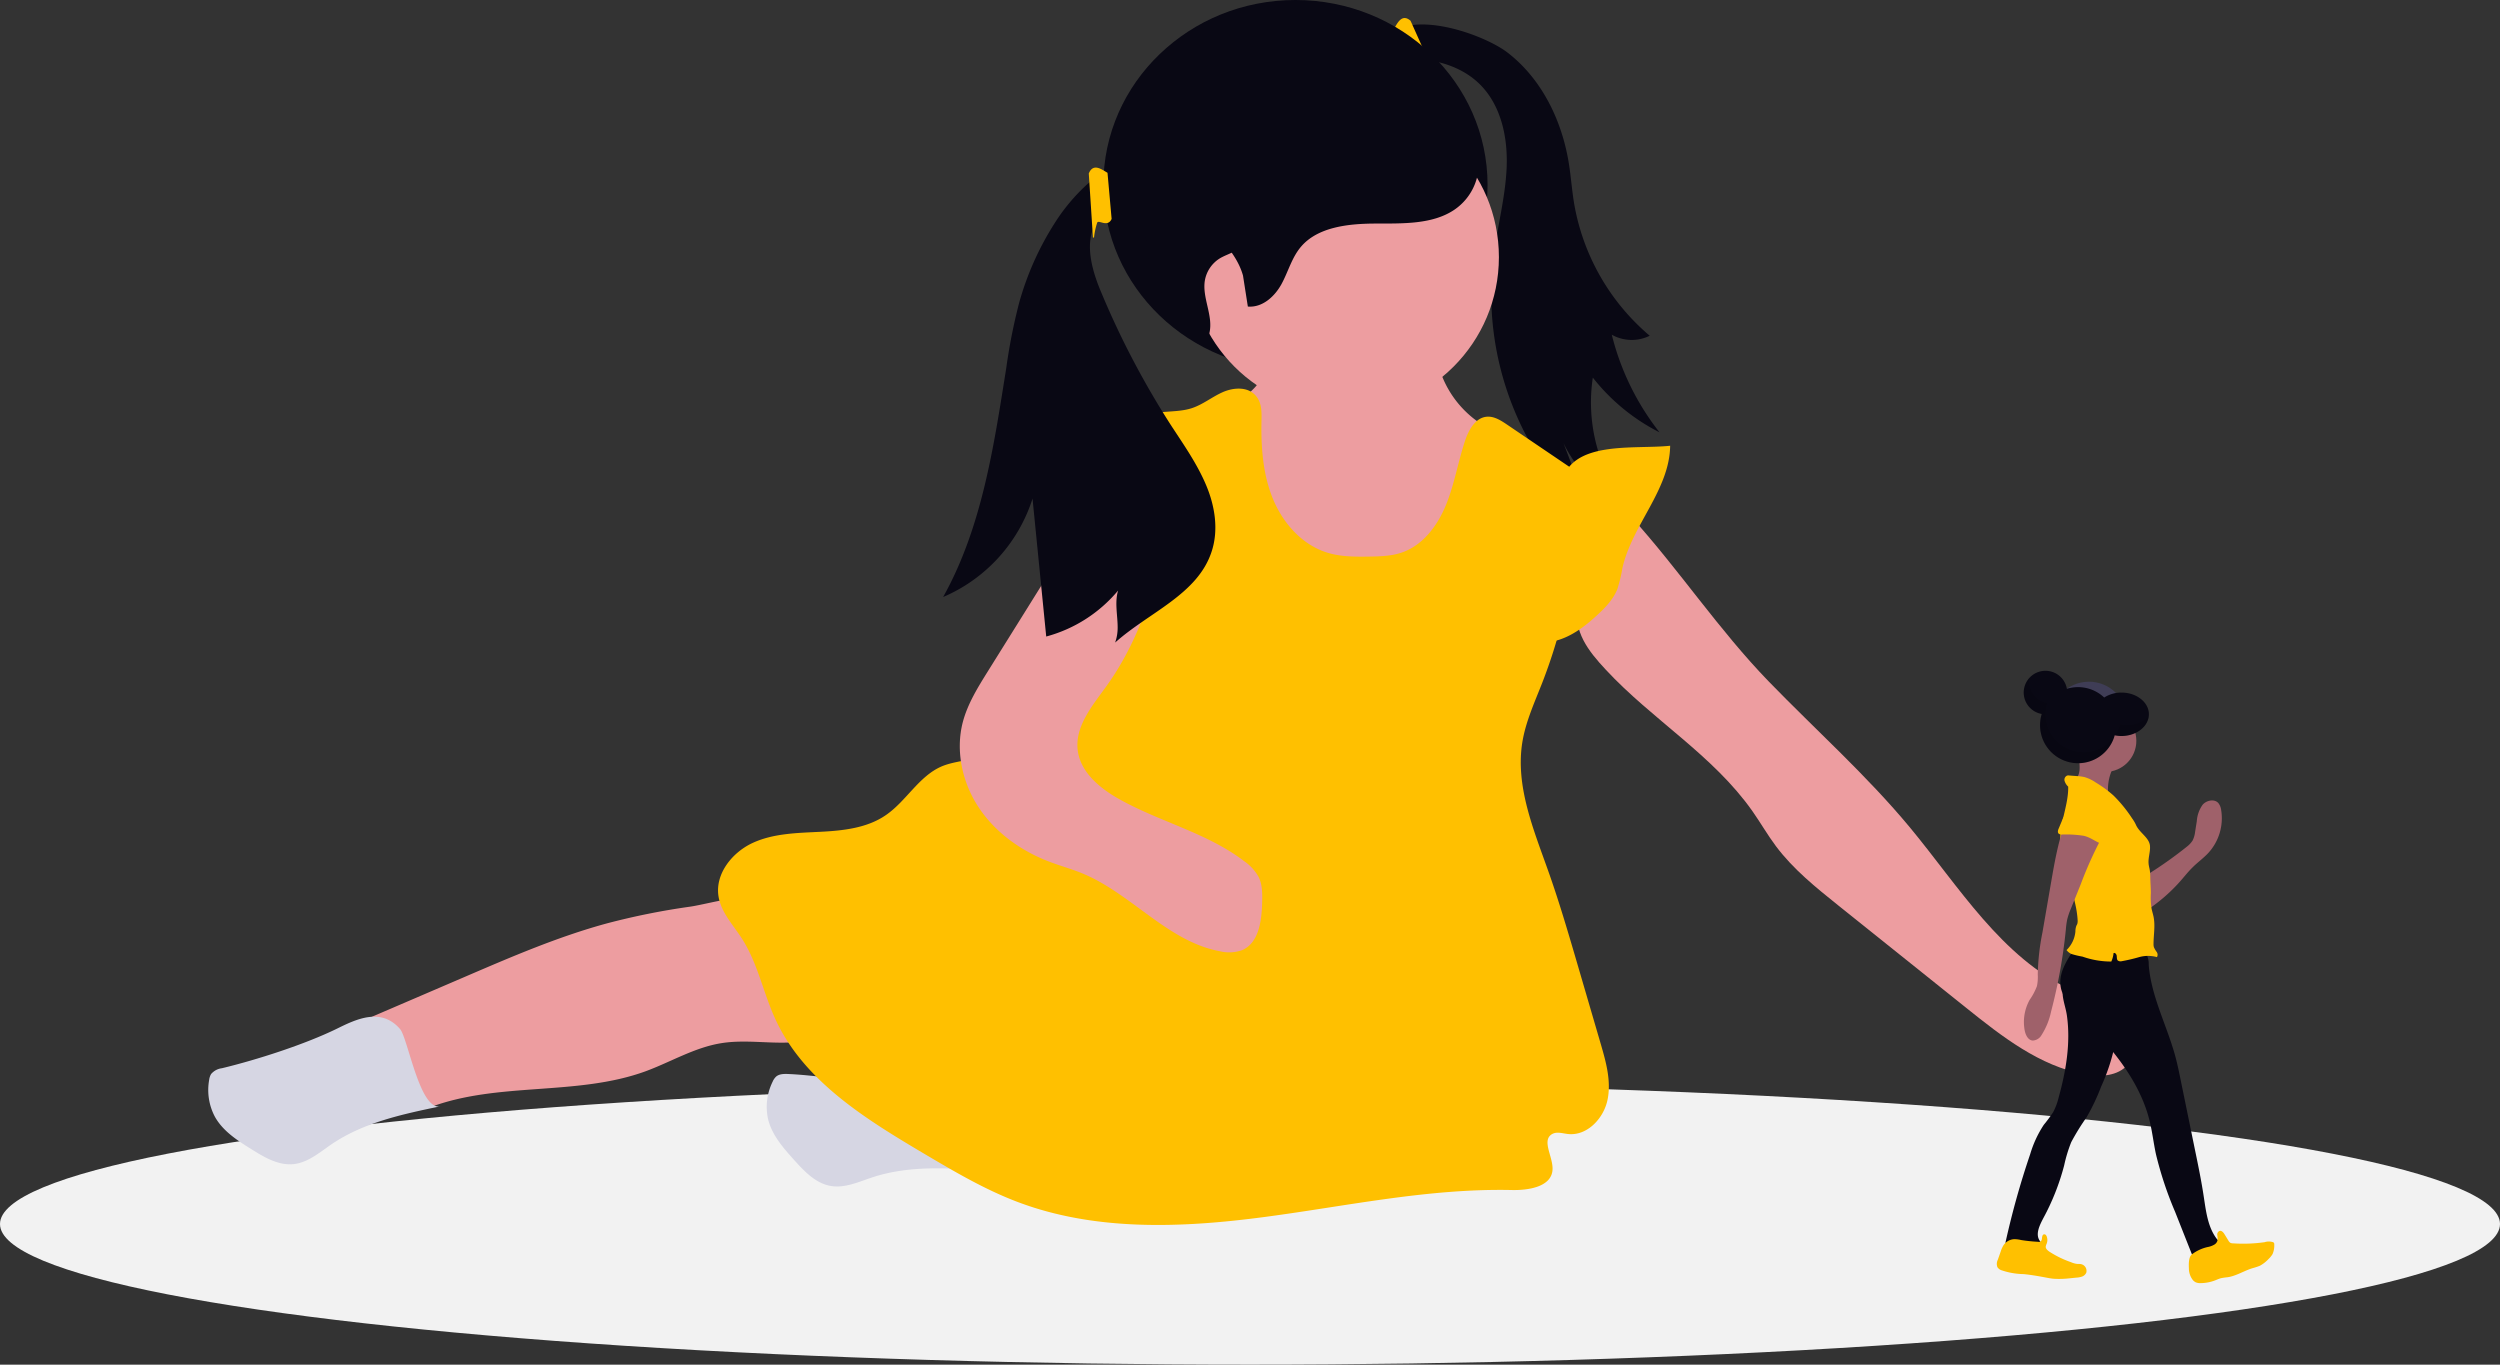 <svg xmlns="http://www.w3.org/2000/svg" xmlns:xlink="http://www.w3.org/1999/xlink" width="800" height="436.689" viewBox="0 0 800 436.689" role="img"><rect x="0" y="0" width="800" height="436.689" fill="#333333" stroke="none"/><g transform="translate(-616 -455.854)"><ellipse cx="400" cy="45" rx="400" ry="45" transform="translate(616 802.543)" fill="#f2f2f2"></ellipse><path d="M710.32,354.32c11.06,8.46,17.56,21.91,19.73,35.66.64,4,.94,8.16,1.59,12.22A71.18,71.18,0,0,0,755.91,445a13,13,0,0,1-12.14-.33,82.72,82.72,0,0,0,15.28,31.24,63.76,63.76,0,0,1-21.35-17.52,53.74,53.74,0,0,0,10.86,41.09,42.94,42.94,0,0,1-22.9-27.14l9.54,25.16c-6-1.71-10.3-6.8-13.75-12a97.42,97.42,0,0,1-15.57-65.4c1.18-9.63,3.81-19.09,4.24-28.78s-1.74-20.1-8.68-26.89c-5.24-5.14-12.56-7.5-19.75-8-4.52-.32-16.23,3.29-11.8-4.85C676.67,339.15,702.43,348.29,710.32,354.32Z" transform="translate(388 118.293)" fill="#090814"></path><path d="M674.06,346.78l5.72,13.68c2.5,2,3.8-1.92,4.68-1.07a23.267,23.267,0,0,1,3,3.73l.31-.17-8.39-18.74C676.49,341.68,675.06,345.27,674.06,346.78Z" transform="translate(388 118.293)" fill="#FFC000"></path><ellipse cx="61.47" cy="59.16" rx="61.47" ry="59.16" transform="translate(969.08 455.854)" fill="#090814"></ellipse><path d="M544,712.21c-12.33-.91-25-1.79-36.78,2.08-4.37,1.44-8.82,3.55-13.36,2.78-4.8-.81-8.44-4.65-11.7-8.27-3.54-3.93-7.21-8.1-8.41-13.26a18.22,18.22,0,0,1,1.48-11.81,4.859,4.859,0,0,1,1.11-1.64c1-.88,2.49-.9,3.83-.85,11.56.49,23.19,3.34,34.58,1.32,6.66-1.18,19.8-6.08,23.69,2.34C540.08,688.39,537.33,711.72,544,712.21Z" transform="translate(388 118.293)" fill="#d6d6e3"></path><path d="M422.12,633.07c-15.38,4.19-30.09,10.51-44.74,16.81l-32.58,14,9.63,23.84c.83,2-.74,1.88,1.26,2.78,2.22,1,7.34,2.38,9.62,1.51,21.95-8.39,47.2-3.59,69.28-11.64,8.13-3,15.73-7.65,24.28-9,10-1.61,20.59,1.48,30.27-1.57a5,5,0,0,0,2.68-1.63,5.061,5.061,0,0,0,.56-3.22c-.5-8.23-3.61-16-7.65-23.07-2.65-4.68-6.88-14-12.15-16.28-5.95-2.55-17.57,1.18-23.77,2.1a228.887,228.887,0,0,0-26.69,5.37Z" transform="translate(388 118.293)" fill="#ed9da0"></path><path d="M368.88,691.59c-12.1,2.51-24.56,5.18-34.78,12.13-3.81,2.59-7.5,5.84-12.08,6.35-4.84.54-9.39-2.14-13.52-4.73-4.49-2.8-9.17-5.8-11.74-10.43a18.27,18.27,0,0,1-1.83-11.77,4.91,4.91,0,0,1,.61-1.87A5.36,5.36,0,0,1,299,679.4c11.25-2.72,26.47-7.6,36.86-12.68,6.08-3,14.1-6.88,20.16.14C358.53,669.77,362.31,693,368.88,691.59Z" transform="translate(388 118.293)" fill="#d6d6e3"></path><path d="M622,470a19.092,19.092,0,0,0-.95,7.3v18.46a23.079,23.079,0,0,0,.93,7.86c1.17,3.23,3.71,5.75,6.3,8A86.51,86.51,0,0,0,656.69,528c5.8,2,12.15,3.42,18.06,1.71a30.942,30.942,0,0,0,9.37-5.08,105.928,105.928,0,0,0,20.73-19.95c6-7.67,11.21-17.57,8.21-26.86A32.66,32.66,0,0,1,688.76,456c-1.15-3.66-1.71-7.68-4.12-10.66-5.16-6.38-15.16-4.59-23-2.2-7.61,2.31-20.83,3.65-26.47,9.45-2.23,2.29-3.08,6.05-5.26,8.55C627.29,464.19,623.6,466.09,622,470Z" transform="translate(388 118.293)" fill="#ed9da0"></path><circle cx="49.57" cy="49.57" r="49.57" transform="translate(996.51 488.572)" fill="#ed9da0"></circle><path d="M788.79,597.15c2.58,3.68,4.82,7.59,7.51,11.19,5.53,7.39,12.83,13.25,20,19l40.92,32.76c11.42,9.15,23.48,18.6,37.87,21.25,4.91.91,10.72.65,13.87-3.21,3.68-4.53,1.51-11.67-2.78-15.62s-10.07-5.72-15.36-8.17c-22.36-10.39-35.9-33-51.64-52-13.83-16.67-30.08-31.15-45.16-46.69-16-16.52-28.66-35.69-43.93-52.6-7.3,6.08-15.62,18.42-17.26,28-1.47,8.56,3.43,14.83,9,20.78C756.63,567.81,776.17,579.19,788.79,597.15Z" transform="translate(388 118.293)" fill="#ed9da0"></path><path d="M762.45,480.2c-.18,14.13-12.19,25.37-15.28,39.15a46.332,46.332,0,0,1-1.62,6.72c-1.27,3.21-3.73,5.8-6.26,8.15-4.18,3.89-8.94,7.52-14.54,8.63-.67.13,2-46.33,2.94-50.64C730.6,478.25,750.81,481.45,762.45,480.2Z" transform="translate(388 118.293)" fill="#FFC000"></path><path d="M631.66,473.25c-.11,8.33.62,16.84,3.91,24.49S645,512.13,653,514.49c4.22,1.25,8.69,1.24,13.09,1.18,3.55-.06,7.17-.15,10.52-1.31,6.73-2.32,11.38-8.58,14.08-15.16s3.85-13.68,6.07-20.43c1.16-3.55,3.31-7.53,7-7.86,2.35-.2,4.51,1.18,6.46,2.5l20,13.55c4,22.85-.1,46.62-8.39,68.28-2.49,6.49-5.52,12.86-6.66,19.71-2.33,14.1,3.58,28.08,8.35,41.56,3.48,9.82,6.4,19.83,9.33,29.83l7.37,25.21c1.71,5.87,3.44,12,2.18,18s-6.61,11.59-12.68,10.89c-1.69-.19-3.52-.82-5,0-3.61,2,.41,7.43.08,11.56-.42,5.34-7.65,6.49-13,6.37-26.58-.59-52.82,5.14-79.17,8.63s-53.9,4.62-78.78-4.73c-10.65-4-20.51-9.84-30.31-15.63-18.55-11-38.16-23.08-47.27-42.62-4-8.55-5.73-18.14-10.83-26.07-2.8-4.38-6.67-8.37-7.51-13.5-1.18-7.22,4.36-14.15,11-17.19s14.23-3.15,21.54-3.52,15-1.19,21-5.34C518,593.93,522,586,529.26,582.84c3.1-1.33,6.53-1.64,9.8-2.47a46.537,46.537,0,0,0,12.59-5.65c30.27-18.44,47.74-55.88,42.42-90.92a72.483,72.483,0,0,1-1-10.6,3.191,3.191,0,0,1,.34-1.76,2.8,2.8,0,0,1,1.44-.95c4.62-1.7,9.86-.79,14.54-2.32,3.54-1.16,6.5-3.63,9.91-5.13s7.9-1.79,10.41,1C632,466.53,631.71,469.82,631.66,473.25Z" transform="translate(388 118.293)" fill="#FFC000"></path><path d="M625.76,425.74c-3.53-12.6-19.56-20.1-21.92-32.91-1.24-6.76,1.83-13.62,6.59-18.66s11.08-8.51,17.41-11.69c9.28-4.67,19.41-9,30-8.05,10.92,1,24.87,2.93,33.35,9.64,6,4.74,7.66,14.6,9.51,21.68a17.81,17.81,0,0,1-7.41,19c-7,4.66-16.46,4.32-25.17,4.35s-18.43,1.1-23.8,7.41c-2.94,3.45-4.07,7.94-6.2,11.88s-6.06,7.66-10.81,7.27Z" transform="translate(388 118.293)" fill="#090814"></path><path d="M544.12,552.37c-3.19,5.12-6.44,10.34-8,16.18-2.44,9.28-.2,19.47,5.11,27.46s13.5,13.84,22.46,17.26c3.56,1.36,7.25,2.36,10.77,3.82,15.64,6.49,27.25,21.79,43.91,24.87a12.43,12.43,0,0,0,7.08-.34c5.32-2.26,6.27-9.26,6.43-15,.08-2.88.14-5.89-1.14-8.47a15.09,15.09,0,0,0-4.59-5c-11.92-9.13-27.17-12.6-40.23-20-6.13-3.46-12.24-8.59-13.06-15.58-.89-7.65,4.77-14.28,9.27-20.54,11.06-15.39,20.46-40.29,15.15-59.45-7.48-27-25.9,11.12-30.82,19Q555.31,534.46,544.12,552.37Z" transform="translate(388 118.293)" fill="#ed9da0"></path><path d="M580.67,478.42c-2.85,3.28-4.77,7.25-7.2,10.86a45.41,45.41,0,0,1-13,12.76c5.76-.6,12.27-1,16.56,2.91,3.63,3.27,4.47,8.56,6.83,12.84a15.8,15.8,0,0,0,8.27,7.39,11.48,11.48,0,0,0,10.78-1.46c4.63-3.6,5.14-10.29,5.26-16.16l.21-10.56c.08-3.93,0-8.24-2.52-11.23-1.57-1.84-3.86-2.87-5.92-4.14C592,476.74,589.6,468.17,580.67,478.42Z" transform="translate(388 118.293)" fill="#ff6584"></path><path d="M615,444.18c1.35-5.58-2.43-11.38-1.42-17a10.42,10.42,0,0,1,4.75-6.93c1.39-.85,3-1.36,4.41-2.14a13.28,13.28,0,0,0,5.6-16.35c-2.06-4.73-6.7-7.75-11.27-10.12-4.85-2.53-10.76-4.64-15.6-2.1-5.88,3.09-6.71,11-6.79,17.68-.07,5.46-.12,11,1.47,16.24a43.629,43.629,0,0,0,8.7,15.26C605.54,439.45,614.09,448,615,444.18Z" transform="translate(388 118.293)" fill="#090814"></path><path d="M615.68,514.18c-4.51,13.64-20,19.31-30.84,29a14.171,14.171,0,0,0,.81-4.81c0-4-1-8,.14-11.84a45.3,45.3,0,0,1-23,14.72l-4.38-44.13a51.13,51.13,0,0,1-28.61,31.49c12.42-22.25,16.2-48.11,20.2-73.27a182.081,182.081,0,0,1,4.16-21,94.5,94.5,0,0,1,11.29-25.3,60.671,60.671,0,0,1,11-13c4.29-3.6,9.14-6.1,13.88-5.22h0c8.18,1.54,4.89,5.55,0,9.23-3.88,2.9-8.78,5.61-9.94,6.77a11.8,11.8,0,0,0-2.87,4.72c-1.88,5.73.14,13,2.6,18.92A271.945,271.945,0,0,0,603,474.08c4,6.1,8.18,12.1,11,18.83S618,507.28,615.68,514.18Z" transform="translate(388 118.293)" fill="#090814"></path><path d="M582.4,392.85l1.32,14.77c-1.29,2.9-4.25.07-4.63,1.24a22.9,22.9,0,0,0-1,4.71h-.35l-1.33-20.49C577.88,389.47,580.82,392,582.4,392.85Z" transform="translate(388 118.293)" fill="#FFC000"></path><ellipse cx="12.164" cy="12.164" rx="12.164" ry="12.164" transform="translate(1272.3 673.996)" fill="#3f3d56"></ellipse><path d="M888.841,681.269c1.251,8.76-.275,17.8-2.666,26.367a19.5,19.5,0,0,1-1.752,4.63,49.025,49.025,0,0,1-2.978,4.017,35.04,35.04,0,0,0-4.355,9.411,264.451,264.451,0,0,0-7.771,27.669,1.889,1.889,0,0,0,0,1.176c.288.676,1.251.776,1.927.763h9.548c.35-.651-.288-1.364-.688-1.99-1.376-2.115,0-4.855,1.139-7.07a75.24,75.24,0,0,0,6.733-17.019,45.842,45.842,0,0,1,2.253-7.4,73.806,73.806,0,0,1,4.918-7.972,67.506,67.506,0,0,0,4.668-9.849,63.438,63.438,0,0,0,4.605-14.441,57.564,57.564,0,0,0-.1-14.229.906.906,0,0,0-1.038-1.026l-12.814-.651c-2.64-.138-3.266-.713-2.866,1.877C887.9,677.427,888.565,679.317,888.841,681.269Z" transform="translate(388.563 99.523)" fill="#090814"></path><path d="M887.851,662.78c-2.6,3.754-5.344,8.059-4.468,12.514.651,3.391,3.241,6.032,5.694,8.5,9.774,9.811,19.4,20.723,22.726,34.176.851,3.479,1.251,7.058,2,10.562a115.514,115.514,0,0,0,6.132,18.483l6.382,16.131a9.648,9.648,0,0,0,9.21-6.107,3.991,3.991,0,0,1-2.415-1.564c-2.715-3.754-3.279-8.61-3.979-13.2-.763-5.081-1.8-10.111-2.841-15.142l-4.555-22.238c-.526-2.578-1.051-5.143-1.74-7.684-2.666-9.8-7.709-19.059-8.485-29.2a6.807,6.807,0,0,0-1.251-4.23,6.257,6.257,0,0,0-4.38-1.452C899.552,661.9,894.045,661.291,887.851,662.78Z" transform="translate(392.082 96.588)" fill="#090814"></path><path d="M874.726,737.506a9.337,9.337,0,0,0-2.115-.275,4.392,4.392,0,0,0-3.454,1.89,8.446,8.446,0,0,0-.926,2.052l-.926,2.64a2.915,2.915,0,0,0-.125,2.39,2.5,2.5,0,0,0,1.251.964,23.126,23.126,0,0,0,7.183,1.251c2.365.238,4.705.651,7.033,1.089.8.15,1.6.3,2.415.388a29.611,29.611,0,0,0,5.469-.163l1.877-.188a6.545,6.545,0,0,0,1.84-.338,2.366,2.366,0,0,0,1.364-1.251,2.2,2.2,0,0,0-1.74-2.741c-.5-.1-1.014,0-1.514-.113a6.9,6.9,0,0,1-1.639-.5,31.763,31.763,0,0,1-6.933-3.379c-.588-.413-1.251-.989-1.139-1.7a3.819,3.819,0,0,1,.3-.876,3.241,3.241,0,0,0,0-2.278c-.125-.313-.338-.638-.663-.676-.9-.113-.788,1.189-.926,1.7a.923.923,0,0,1-1.139.688A51.1,51.1,0,0,1,874.726,737.506Z" transform="translate(388 115.154)" fill="#FFC000"></path><path d="M916.106,746.855a6.031,6.031,0,0,0,1.251,3.667,2.954,2.954,0,0,0,.926.738,3.642,3.642,0,0,0,1.677.263,13.288,13.288,0,0,0,4.73-.951,16,16,0,0,1,1.627-.613,20.768,20.768,0,0,1,2.127-.313c2.816-.4,5.281-2.065,8.009-2.9a19.371,19.371,0,0,0,2.365-.776,11.022,11.022,0,0,0,2.8-2.19,7.2,7.2,0,0,0,1.251-1.539,6.844,6.844,0,0,0,.551-3.1.876.876,0,0,0-.088-.476.626.626,0,0,0-.3-.238,4.366,4.366,0,0,0-2.715,0,48.121,48.121,0,0,1-10.011.375,2.051,2.051,0,0,1-.951-.188,2.116,2.116,0,0,1-.6-.688l-1.251-2.04c-.363-.588-.938-1.251-1.6-1.064a1.252,1.252,0,0,0-.713,1.364,7.233,7.233,0,0,1,.075,1.639,2.2,2.2,0,0,1-1.089,1.414,6.682,6.682,0,0,1-1.7.663,12.928,12.928,0,0,0-5.519,2.5C915.981,743.351,916.044,745.541,916.106,746.855Z" transform="translate(400.343 114.928)" fill="#FFC000"></path><path d="M918.2,639.532a7.725,7.725,0,0,0,1.864-2.015,8.3,8.3,0,0,0,.788-2.791l.538-3.379a10.15,10.15,0,0,1,1.877-5.256c1.251-1.414,3.754-1.927,5.005-.526a4.429,4.429,0,0,1,.913,2.265,16.418,16.418,0,0,1-4.029,13.615c-1.527,1.677-3.391,3-5.006,4.593-1.414,1.364-2.628,2.916-3.929,4.405a54.417,54.417,0,0,1-10.7,9.348,48.668,48.668,0,0,0,0-7.759c-.275-1.827-1.014-2.8.738-3.992A131.474,131.474,0,0,0,918.2,639.532Z" transform="translate(397.59 87.262)" fill="#9f616a"></path><path d="M888.625,617.721a6.257,6.257,0,0,1-2.365,4.718q6.37,2.215,12.514,4.905A4.38,4.38,0,0,1,897.7,624.3a15.369,15.369,0,0,1,2.353-8.209,1.952,1.952,0,0,0,.388-1.076c0-.8-1-1.176-1.79-1.352a44.735,44.735,0,0,0-8.134-1.176c-1.176,0-2.5-.413-2.3,1.089a16.5,16.5,0,0,1,.413,4.142Z" transform="translate(392.847 84.17)" fill="#9f616a"></path><ellipse cx="9.949" cy="9.949" rx="9.949" ry="9.949" transform="translate(1279.732 682.969)" fill="#9f616a"></ellipse><path d="M907.44,634.183a12.054,12.054,0,0,0-1.251-2.115,43.707,43.707,0,0,0-5.969-7.321,37.67,37.67,0,0,0-5.669-4.155A12.6,12.6,0,0,0,891,618.879a13.766,13.766,0,0,0-2.265-.313l-2.59-.2a2.113,2.113,0,0,0-.688,0,1.452,1.452,0,0,0-.863,1.752,4.242,4.242,0,0,0,1.151,1.815c.113,5.268-2.228,10.474-2.5,15.73-.551,9.21,5.006,17.77,5.519,26.98a3.18,3.18,0,0,1-.125,1.251c-.075.188-.188.363-.275.551a5.219,5.219,0,0,0-.313,1.865,9.46,9.46,0,0,1-2.84,5.919,4.18,4.18,0,0,0,1.577,1.251,27.862,27.862,0,0,0,3.529.838,27.533,27.533,0,0,0,9.223,1.577,8.247,8.247,0,0,0,.714-2.678c.438-.275.951.313,1.013.826s0,1.126.325,1.5a1.526,1.526,0,0,0,1.251.25,54.34,54.34,0,0,0,5.606-1.314,10.6,10.6,0,0,1,5.694,0,1.5,1.5,0,0,0-.088-1.664,7.514,7.514,0,0,1-.889-1.527,3.366,3.366,0,0,1-.113-1c0-2.916.6-5.857,0-8.76-.175-.838-.438-1.652-.613-2.5a21.991,21.991,0,0,1-.238-5.006c0-1.689-.163-3.466-.188-5.156a19.3,19.3,0,0,0-.138-2.09c-.113-.726-.338-1.427-.4-2.165-.188-1.852.563-3.754.45-5.556C911.832,638.288,908.554,636.749,907.44,634.183Z" transform="translate(392.077 85.652)" fill="#FFC000"></path><path d="M887.338,629.921c-2.415,6.395-3.592,13.177-4.755,19.91l-2.728,15.805a75.5,75.5,0,0,0-1.514,13.49,14.325,14.325,0,0,1-.263,3.754,19.822,19.822,0,0,1-2.328,4.4,14.593,14.593,0,0,0-1.577,9.849c.288,1.414,1.051,3.016,2.5,3.179a3.441,3.441,0,0,0,2.891-1.777,22.526,22.526,0,0,0,3.041-7.508,169.491,169.491,0,0,0,4.73-26.28,24.746,24.746,0,0,1,.463-3.329,23.779,23.779,0,0,1,1.151-3.329l3.129-7.746a123.743,123.743,0,0,1,8.134-17.52c-3.266-.939-6.67-2.04-9.936-2.978A9.488,9.488,0,0,0,887.338,629.921Z" transform="translate(389.742 88.525)" fill="#9f616a"></path><path d="M890.809,635.292a37.139,37.139,0,0,0-6.983-.4,1.5,1.5,0,0,1-.939-.25c-.475-.4-.275-1.164,0-1.74l1.126-2.716a3.917,3.917,0,0,1,.913-1.5,3.754,3.754,0,0,1,2.14-.726,19.093,19.093,0,0,1,7.508.288,8.885,8.885,0,0,1,5.744,4.443,3.041,3.041,0,0,1,.063,2.978c-.889,1.251-2.878,2.691-4.355,1.99C894.15,636.831,892.8,635.718,890.809,635.292Z" transform="translate(391.927 88.01)" fill="#FFC000"></path><path d="M905.157,598.55a10.162,10.162,0,0,0-5.544,1.589,12.163,12.163,0,0,0-11.938-2.791,6.958,6.958,0,1,0-8.047,8.047,12.025,12.025,0,0,0-.538,3.579,12.164,12.164,0,0,0,23.89,3.254,10.365,10.365,0,0,0,2.177.225c4.805,0,8.76-3.116,8.76-6.958S909.963,598.55,905.157,598.55Z" transform="translate(389.729 78.926)" fill="#090814"></path><path d="M901.022,606.038a10.276,10.276,0,0,1-2.177-.225,12.075,12.075,0,0,1-1.614,3.5,11.066,11.066,0,0,0,2.052.2c4.48,0,8.172-2.716,8.635-6.257A9.548,9.548,0,0,1,901.022,606.038Z" transform="translate(395.604 81.861)" opacity="0.1"></path><path d="M892.991,617.209a12.164,12.164,0,0,1-11.626-15.743,6.958,6.958,0,0,1-5.756-6.845,8.315,8.315,0,0,1,.113-1.251,6.958,6.958,0,0,0,3.9,11.576,12.026,12.026,0,0,0-.538,3.579,12.164,12.164,0,0,0,23.777,3.629,12.151,12.151,0,0,1-9.874,5.056Z" transform="translate(389.732 79.375)" opacity="0.1"></path></g></svg>